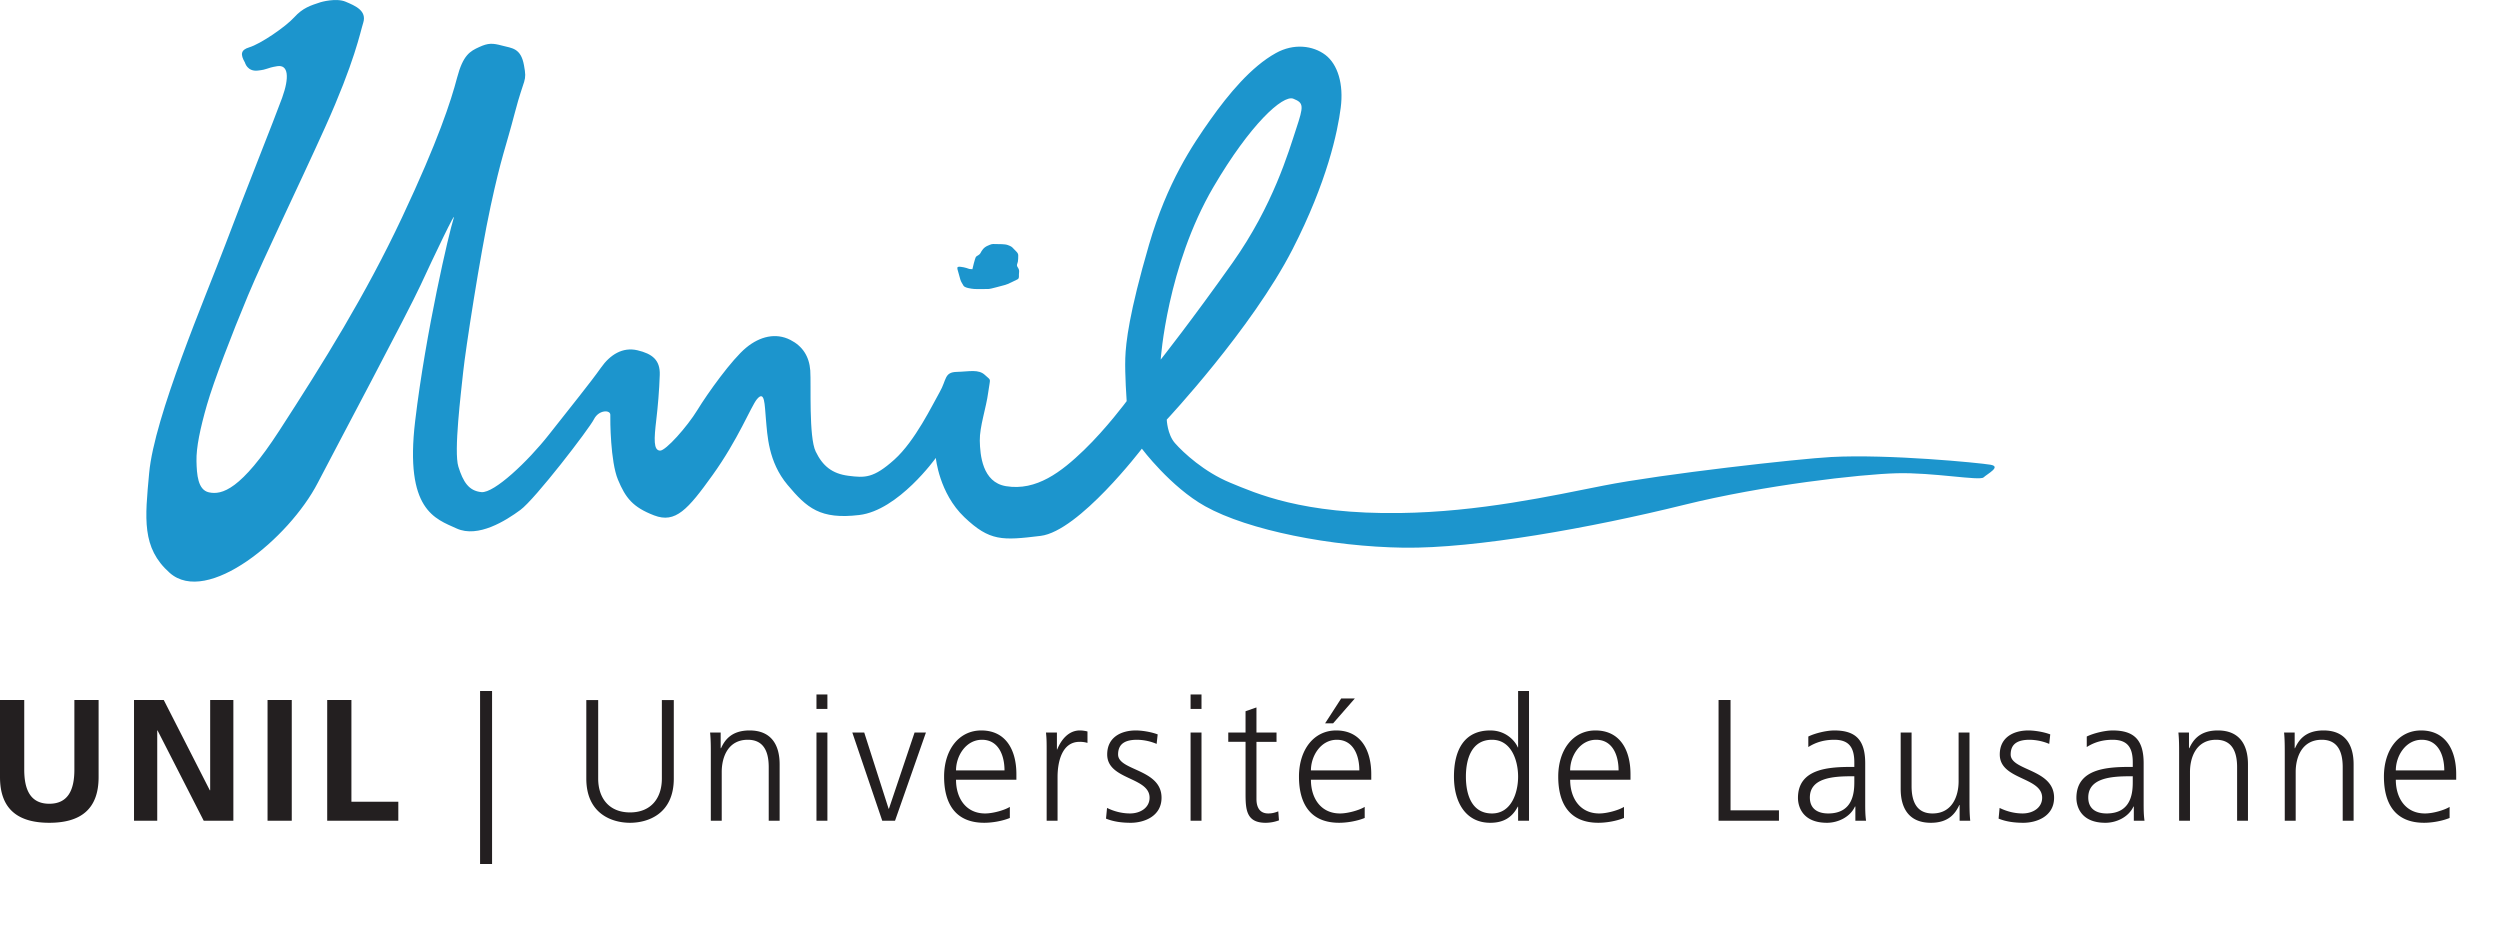 <svg xmlns="http://www.w3.org/2000/svg" viewBox="0 0 208 77.333">
  <path d="M165.607 38.665c-.931-.157-8.444-.896-13.256-.641-2.678.142-14.039 1.41-18.951 2.38-4.306.851-10.328 2.19-16.914 2.28-8.146.115-11.99-1.642-14.139-2.525-2.145-.886-3.882-2.484-4.593-3.294-.638-.732-.68-1.953-.68-1.953s7.067-7.548 10.459-14.161c2.9-5.652 3.76-9.8 4.014-11.782.258-1.98-.25-3.617-1.274-4.4-1.033-.78-2.628-.984-4.118-.155-2.06 1.138-3.942 3.417-5.45 5.542-1.5 2.127-3.589 5.203-5.11 10.414-1.656 5.696-1.927 8.12-1.971 9.427-.047 1.305.115 3.578.115 3.578s-1.682 2.269-3.55 4.07c-1.867 1.8-3.956 3.43-6.5 3.003-1.96-.33-2.146-2.593-2.17-3.78-.02-1.182.53-2.717.7-4.02.174-1.296.283-.922-.258-1.437-.543-.518-1.296-.296-2.357-.27-1.058.026-.83.655-1.429 1.692-.593 1.037-2.03 4.049-3.764 5.607-1.734 1.557-2.452 1.52-3.816 1.346-1.363-.172-2.153-.82-2.731-2.023-.581-1.203-.37-5.55-.449-6.737-.085-1.185-.653-2.037-1.656-2.545-1.211-.619-2.536-.296-3.677.644-1.18.968-3.2 3.783-4.054 5.182-.858 1.404-2.642 3.401-3.11 3.385-.557-.02-.505-.96-.314-2.57.127-1.065.249-2.479.288-3.726.045-1.24-.623-1.762-1.857-2.053-1.232-.29-2.276.368-3.035 1.449-.876 1.244-2.57 3.328-4.327 5.567-1.76 2.24-4.563 4.883-5.617 4.786-1.058-.101-1.527-.859-1.92-2.12-.39-1.258.215-6.089.401-7.887.188-1.8 1.394-9.657 2.286-13.797.892-4.136 1.224-4.748 2.014-7.77.788-3.022 1.021-2.503.758-3.943-.259-1.44-1.005-1.415-1.81-1.63-.799-.215-1.159-.23-1.916.117-.76.349-1.34.65-1.842 2.56-.502 1.912-1.554 5.192-4.58 11.622-3.025 6.43-6.513 12.028-10.209 17.734-3.185 4.919-4.773 5.375-5.867 5.13-.912-.206-1-1.477-1.024-2.596-.026-1.122.304-2.71.87-4.68.568-1.971 2.06-5.854 3.416-9.102 1.36-3.252 4.144-8.955 6.411-13.98 2.481-5.5 2.926-7.925 3.175-8.704C30.54.89 29.555.48 28.757.143c-.798-.34-2.082.04-2.082.04-.847.276-1.485.474-2.198 1.26-.714.784-2.785 2.209-3.748 2.498-.702.213-.743.586-.35 1.265 0 0 .19.763 1.066.667.874-.094.677-.211 1.615-.365.936-.153 1.031.92.41 2.64-.623 1.72-3.089 7.863-4.729 12.225-1.649 4.36-5.91 14.297-6.332 18.992-.345 3.768-.637 6.213 1.707 8.294 3.112 2.766 9.927-2.857 12.323-7.487 1.591-3.065 7.48-14.125 8.554-16.45 1.076-2.327 3.087-6.552 2.735-5.504-.344 1.046-2.305 9.376-3.187 16.814-.885 7.434 1.68 8.13 3.455 8.94 1.776.807 4.09-.652 5.3-1.545 1.218-.888 5.726-6.755 6.124-7.552.402-.792 1.376-.791 1.358-.355-.012.436.005 3.876.637 5.391.633 1.516 1.226 2.284 3.008 2.97 1.776.682 2.802-.48 4.864-3.355 2.123-2.953 3.199-5.713 3.684-6.304.67-.81.643.448.753 1.645.123 1.321.187 3.553 1.801 5.477 1.611 1.922 2.718 2.893 5.966 2.505 3.25-.383 6.37-4.75 6.37-4.75s.273 2.935 2.378 4.935c2.108 2.005 3.147 1.94 6.336 1.552 3.188-.383 8.428-7.257 8.428-7.257s2.387 3.184 5.263 4.79c3.592 2.009 10.544 3.365 16.514 3.449 5.973.083 15.66-1.667 23.296-3.555 6.73-1.667 14.736-2.557 17.721-2.638 2.994-.083 6.912.646 7.234.346.321-.3 1.505-.898.576-1.056zM100.97 15.537c3.039-5.182 5.763-7.674 6.638-7.323.873.352.867.591.234 2.5-.627 1.904-1.91 6.357-5.289 11.14-3.385 4.785-5.984 8.067-5.984 8.067s.517-7.764 4.4-14.384" fill="#1c95cd" fill-rule="evenodd"/>
  <path d="M79.665 22.415c.005-.073-.117-.256.25-.218.365.038.688.163.727.178.037.014.262.021.262.021s.212-.94.304-1.037c.09-.096.279-.13.374-.315.095-.187.255-.458.59-.598.332-.14.321-.155.663-.14.338.01.768-.011 1.018.084.253.097.322.126.493.32.171.197.382.317.372.556-.007.24 0 .304-.029.492-.031.187-.14.284-.03.455.108.165.155.27.126.47-.038.2.056.48-.135.562-.193.084-.797.414-1.053.469-.252.055-1.132.327-1.364.33-.224.003-.958.018-1.198-.003-.237-.02-.788-.093-.881-.284-.098-.194-.184-.272-.254-.501-.065-.228-.235-.841-.235-.841" fill="#1c95cd" fill-rule="evenodd"/>
  <path d="M0 58.242h2.017v5.797c0 1.714.546 2.833 2.084 2.833 1.542 0 2.087-1.12 2.087-2.833v-5.797h2.016v6.414c0 2.693-1.523 3.8-4.103 3.8-2.576 0-4.101-1.107-4.101-3.8v-6.414M11.151 58.242h2.475l3.83 7.51h.03v-7.51h1.93v10.042h-2.467l-3.84-7.51h-.027v7.51H11.15V58.242M22.26 58.242h2.015v10.042H22.26V58.242M27.223 58.242h2.015v8.461h3.902v1.58h-5.917v-10.04M40.94 57.49v14.393h-.998V57.49h.997M56.06 64.773c0 2.964-2.17 3.683-3.642 3.683-1.466 0-3.637-.719-3.637-3.683v-6.53h.988v6.53c0 1.638.912 2.82 2.65 2.82 1.742 0 2.648-1.182 2.648-2.82v-6.53h.993v6.53M59.14 62.672c0-.563 0-1.138-.06-1.724h.88v1.305h.029c.302-.66.852-1.48 2.377-1.48 1.807 0 2.5 1.209 2.5 2.818v4.693h-.908v-4.459c0-1.385-.485-2.276-1.74-2.276-1.654 0-2.17 1.454-2.17 2.678v4.057h-.908v-5.612M68.84 58.984h-.91v-1.203h.91v1.203m-.91 1.964h.91v7.336h-.91v-7.336M74.468 68.284h-1.065l-2.49-7.336h.992l2.029 6.341h.025l2.133-6.341h.945l-2.57 7.336M84.02 68.055c-.635.257-1.455.4-2.132.4-2.429 0-3.339-1.637-3.339-3.838 0-2.247 1.24-3.844 3.093-3.844 2.076 0 2.922 1.667 2.922 3.638v.461h-5.023c0 1.555.838 2.808 2.422 2.808.658 0 1.624-.276 2.056-.547v.922m-.444-3.956c0-1.284-.522-2.55-1.872-2.55-1.341 0-2.162 1.339-2.162 2.55h4.034M87.082 62.583c0-.802 0-1.106-.057-1.635h.91v1.409h.024c.332-.823.954-1.584 1.883-1.584.22 0 .477.042.636.086v.95a2.19 2.19 0 0 0-.661-.088c-1.44 0-1.828 1.615-1.828 2.935v3.628h-.907v-5.7M92.106 67.219c.542.27 1.21.46 1.911.46.862 0 1.628-.476 1.628-1.31 0-1.739-3.526-1.47-3.526-3.596 0-1.453 1.183-2 2.388-2 .39 0 1.166.086 1.812.329l-.087.791a4.292 4.292 0 0 0-1.624-.344c-.935 0-1.583.29-1.583 1.224 0 1.365 3.615 1.193 3.615 3.597 0 1.552-1.46 2.086-2.565 2.086-.704 0-1.41-.084-2.056-.347l.087-.89M99.965 58.984h-.909v-1.203h.909v1.203m-.909 1.964h.909v7.336h-.909v-7.336M106.207 61.721h-1.67v4.748c0 .664.243 1.21.98 1.21.345 0 .573-.075.836-.174l.057.748a3.213 3.213 0 0 1-1.11.203c-1.613 0-1.67-1.107-1.67-2.448V61.72h-1.438v-.773h1.437v-1.773l.908-.316v2.089h1.67v.773M113.543 68.055c-.63.257-1.454.4-2.128.4-2.432 0-3.34-1.637-3.34-3.838 0-2.247 1.239-3.844 3.095-3.844 2.071 0 2.919 1.667 2.919 3.638v.461h-5.02c0 1.555.837 2.808 2.42 2.808.66 0 1.62-.276 2.054-.547v.922m-.446-3.956c0-1.284-.52-2.55-1.872-2.55-1.335 0-2.156 1.339-2.156 2.55h4.028m-1.51-5.987h1.136l-1.81 2.07h-.665l1.339-2.07M127.214 68.284h-.908v-1.17h-.027c-.49.94-1.238 1.342-2.29 1.342-2.014 0-3.02-1.667-3.02-3.839 0-2.232.866-3.844 3.02-3.844 1.442 0 2.162 1.05 2.29 1.412h.027V57.49h.908v10.794m-3.079-.604c1.611 0 2.171-1.727 2.171-3.063 0-1.341-.56-3.068-2.17-3.068-1.73 0-2.173 1.644-2.173 3.068 0 1.422.442 3.063 2.172 3.063M135.116 68.055c-.635.257-1.455.4-2.134.4-2.429 0-3.337-1.637-3.337-3.838 0-2.247 1.24-3.844 3.094-3.844 2.073 0 2.918 1.667 2.918 3.638v.461h-5.02c0 1.555.838 2.808 2.421 2.808.657 0 1.626-.276 2.058-.547v.922m-.45-3.956c0-1.284-.514-2.55-1.868-2.55-1.339 0-2.162 1.339-2.162 2.55h4.03M142.984 58.242h.997v9.177h4.028v.865h-5.025V58.242M154.367 67.104h-.034c-.4.878-1.42 1.352-2.326 1.352-2.087 0-2.416-1.412-2.416-2.07 0-2.464 2.616-2.579 4.514-2.579h.175v-.375c0-1.247-.448-1.883-1.664-1.883-.767 0-1.485.172-2.164.605v-.875c.557-.276 1.51-.506 2.164-.506 1.808 0 2.57.82 2.57 2.732v3.24c0 .588 0 1.034.071 1.539h-.89v-1.18m-.087-2.518h-.257c-1.571 0-3.442.159-3.442 1.768 0 .969.692 1.326 1.528 1.326 2.127 0 2.171-1.857 2.171-2.649v-.445M163.861 66.557c0 .558 0 1.14.063 1.727h-.884v-1.31h-.024c-.31.661-.85 1.482-2.37 1.482-1.817 0-2.51-1.209-2.51-2.818v-4.69h.907v4.456c0 1.385.49 2.276 1.742 2.276 1.651 0 2.171-1.456 2.171-2.677v-4.055h.905v5.61M166.367 67.219c.546.27 1.208.46 1.913.46.865 0 1.627-.476 1.627-1.31 0-1.739-3.526-1.47-3.526-3.596 0-1.453 1.18-2 2.387-2 .387 0 1.168.086 1.813.329l-.086.791a4.32 4.32 0 0 0-1.624-.344c-.934 0-1.583.29-1.583 1.224 0 1.365 3.612 1.193 3.612 3.597 0 1.552-1.452 2.086-2.561 2.086-.703 0-1.41-.084-2.056-.347l.084-.89M177.533 67.104h-.029c-.403.878-1.423 1.352-2.328 1.352-2.09 0-2.419-1.412-2.419-2.07 0-2.464 2.616-2.579 4.515-2.579h.175v-.375c0-1.247-.448-1.883-1.675-1.883-.756 0-1.48.172-2.153.605v-.875c.56-.276 1.51-.506 2.153-.506 1.819 0 2.58.82 2.58 2.732v3.24c0 .588 0 1.034.072 1.539h-.89v-1.18m-.087-2.518h-.259c-1.57 0-3.445.159-3.445 1.768 0 .969.696 1.326 1.533 1.326 2.127 0 2.17-1.857 2.17-2.649v-.445M181.303 62.672c0-.563 0-1.138-.06-1.724h.881v1.305h.027c.304-.66.853-1.48 2.374-1.48 1.815 0 2.506 1.209 2.506 2.818v4.693h-.904v-4.459c0-1.385-.492-2.276-1.746-2.276-1.65 0-2.174 1.454-2.174 2.678v4.057h-.904v-5.612M190.092 62.672c0-.563 0-1.138-.056-1.724h.881v1.305h.027c.301-.66.847-1.48 2.373-1.48 1.814 0 2.503 1.209 2.503 2.818v4.693h-.907v-4.459c0-1.385-.489-2.276-1.737-2.276-1.659 0-2.175 1.454-2.175 2.678v4.057h-.909v-5.612M203.807 68.055c-.631.257-1.456.4-2.126.4-2.438 0-3.338-1.637-3.338-3.838 0-2.247 1.233-3.844 3.088-3.844 2.072 0 2.925 1.667 2.925 3.638v.461h-5.024c0 1.555.836 2.808 2.419 2.808.662 0 1.626-.276 2.056-.547v.922m-.443-3.956c0-1.284-.521-2.55-1.875-2.55-1.337 0-2.157 1.339-2.157 2.55h4.032" fill="#231f20"/>
</svg>

